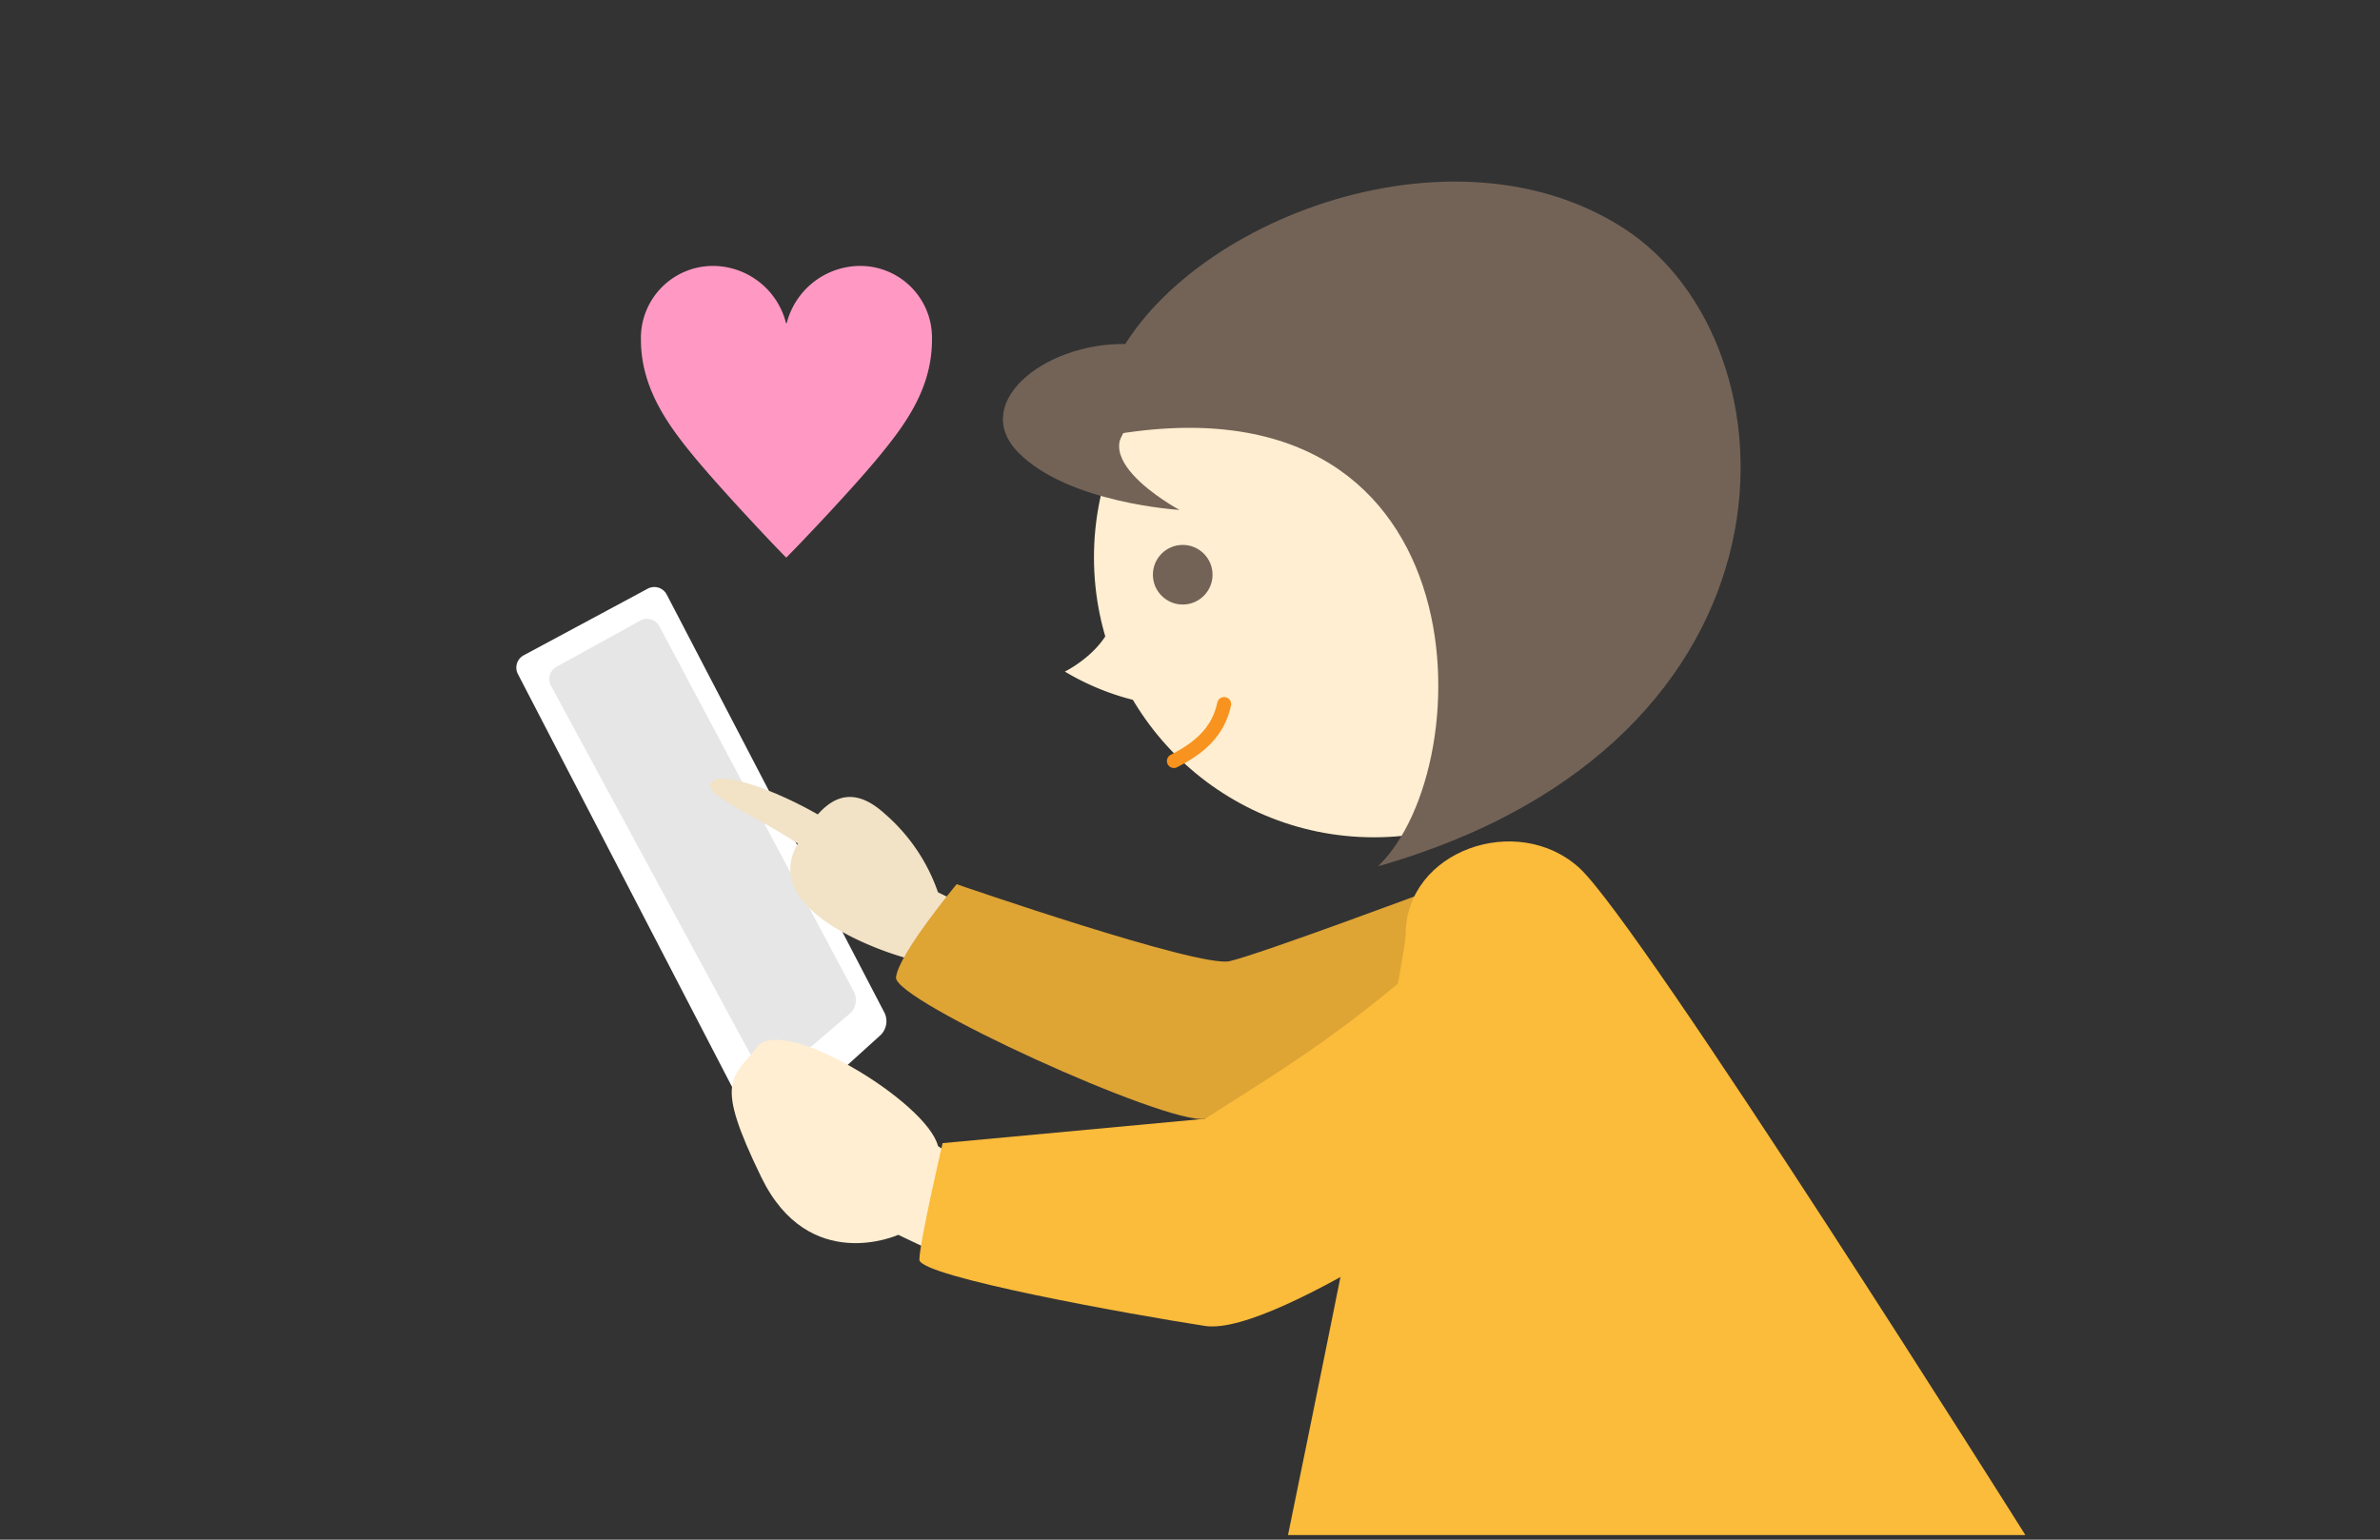 <svg xmlns="http://www.w3.org/2000/svg" viewBox="0 0 170 110"><rect x="0" y="0" width="170" height="110" fill="#333333" stroke="none"/><defs><style>.cls-1{fill:#fff;}.cls-2{fill:#e6e6e6;}.cls-3{fill:#f2e2c6;}.cls-4{fill:#ffeed1;}.cls-5{fill:#736357;}.cls-6{fill:none;stroke:#f7931e;stroke-linecap:round;stroke-miterlimit:10;}.cls-7{fill:#dea434;}.cls-8{fill:#fbbb3b;}.cls-9{fill:#ff99c3;}</style></defs><title>use_img_plan</title><g id="parts"><path class="cls-1" d="M55.11,81a.73.73,0,0,1-1.2-.22L37,48.17a1,1,0,0,1,.42-1.36l8.86-4.76a1,1,0,0,1,1.34.42L63.19,72.38a1.39,1.39,0,0,1-.28,1.56Z"/><path class="cls-2" d="M55.53,76.83a.79.79,0,0,1-1.24-.23L39.36,49a1,1,0,0,1,.39-1.36l6-3.31a1,1,0,0,1,1.34.4L61,70.87a1.31,1.31,0,0,1-.29,1.54Z"/><path class="cls-3" d="M57,60.24c1.3-2.2,3.11-4.91,6.2-2.1A13.06,13.06,0,0,1,67,63.75l4.29,2.09L68.2,69.58l-4-1.29S54,65.32,57,60.24Z"/><path class="cls-4" d="M68.65,90.35l-4.49-2.13s-6.37,2.9-9.78-4.11-2.08-7-.29-9.32S66.21,78.72,67,81.88l4.19,2.93Z"/><circle class="cls-4" cx="98.14" cy="39.82" r="20"/><path class="cls-4" d="M79.36,41.63c1.54,4-3.3,6.35-3.3,6.35a18.18,18.18,0,0,0,8,2.53Z"/><circle class="cls-5" cx="84.48" cy="41.06" r="2.13"/><path class="cls-6" d="M87.44,50.3c-.41,1.93-1.7,3.11-3.59,4.07"/><path class="cls-5" d="M81.09,24.61c-6.07-.47-11.93,4.05-8.37,7.7s11.53,4.12,11.53,4.12S76,32,82.32,29.48Z"/><path class="cls-5" d="M79,27.43C82.68,16.62,103,8,115.92,16.27S129.63,53,98.43,61.89c7.5-7.19,7.65-36-19.81-30.67Z"/><path class="cls-7" d="M102.5,63.5S90,68.17,87.83,68.67s-19.5-5.5-19.5-5.5-4.16,5-4.33,6.66,19.3,10.54,22.07,10.1,19.76-1.26,19.76-1.26Z"/><path class="cls-8" d="M92,109.67s8.4-40.87,8.4-42.87c0-6.07,8-8.8,12.4-4.8s31.87,47.67,31.87,47.67Z"/><path class="cls-3" d="M59.74,59c-3.55-2.34-8.56-4.18-9-3s6.64,3.58,8.41,6.21Z"/><path class="cls-8" d="M106.4,64.53c-9.6,8.8-13.33,10.94-20.33,15.4L67.33,81.67S65.67,88.8,65.67,90s15.2,3.93,20.4,4.73,22.73-11.8,22.73-11.8Z"/><path class="cls-9" d="M56.19,23.1A5.44,5.44,0,0,1,61.57,19a5.13,5.13,0,0,1,5,5.27c0,3.48-1.89,6.05-3.84,8.41s-5.61,6.2-6.57,7.16h0c-1-1-4.67-4.9-6.54-7.16s-3.84-4.93-3.84-8.41A5.15,5.15,0,0,1,50.82,19a5.4,5.4,0,0,1,5.32,4.07Z"/></g></svg>